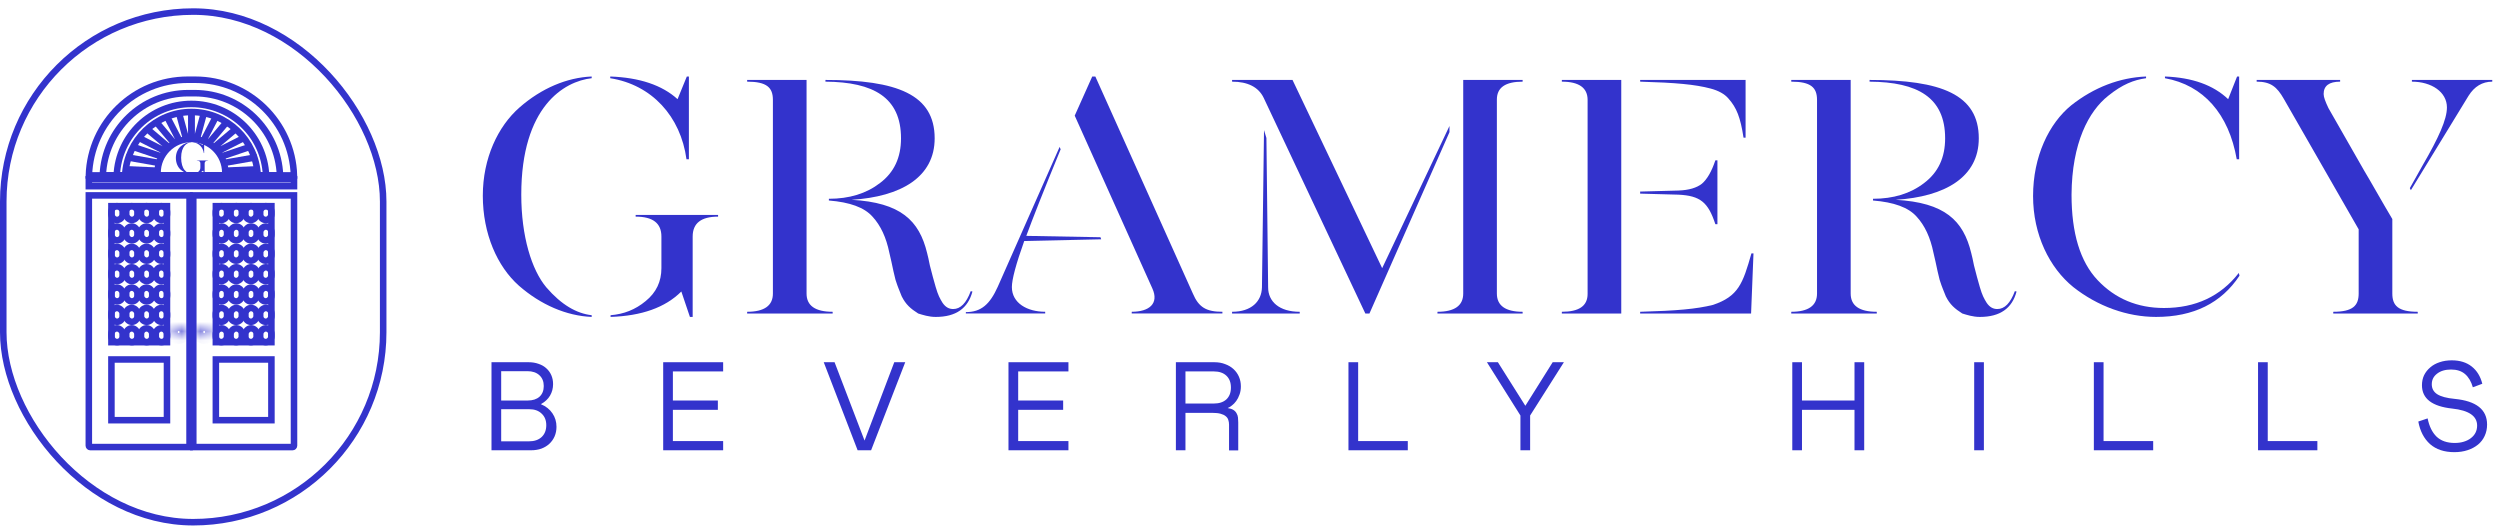 <svg width="268" height="57" viewBox="0 0 268 57" fill="none" xmlns="http://www.w3.org/2000/svg">
<path d="M18.852 16.926C18.852 16.394 19.074 15.94 19.392 15.672C19.716 15.398 20.09 15.247 20.454 15.232V15.257C20.049 15.301 19.418 15.657 19.418 16.911C19.418 17.502 19.569 17.98 19.787 18.229C20.009 18.478 20.231 18.6 20.454 18.624V18.648C20.085 18.634 19.706 18.478 19.382 18.204C19.064 17.931 18.852 17.467 18.852 16.926ZM21.884 16.409H21.849C21.763 15.799 21.338 15.35 20.727 15.257V15.232C21.156 15.247 21.49 15.354 21.717 15.555L21.854 15.232H21.884V16.409ZM21.101 17.223V17.199H22.314V17.223C22.066 17.223 21.939 17.316 21.939 17.506V18.648H21.899L21.773 18.287C21.535 18.517 21.186 18.634 20.732 18.648V18.624C20.924 18.609 21.096 18.546 21.247 18.424C21.404 18.302 21.48 18.146 21.48 17.955V17.506C21.48 17.316 21.353 17.223 21.101 17.223Z" fill="#3333CC"/>
<path d="M20.523 11.945V14.685M21.121 14.829L21.867 12.089M21.867 14.973L23.211 12.378M22.465 15.261L24.406 12.954M23.062 15.694L25.451 13.675M23.51 16.126L26.347 14.685M23.958 16.703L26.944 15.694M24.256 17.424L27.541 16.847M24.406 18.289L27.691 18.145" stroke="#3333CC" stroke-width="0.7"/>
<path d="M20.523 11.945V14.685M19.926 14.829L19.18 12.089M19.18 14.973L17.836 12.378M18.582 15.261L16.641 12.954M17.985 15.694L15.596 13.675M17.537 16.126L14.7 14.685M17.089 16.703L14.103 15.694M16.791 17.424L13.506 16.847M16.641 18.289L13.356 18.145" stroke="#3333CC" stroke-width="0.7"/>
<rect x="0.35" y="-0.35" width="21.996" height="0.742" transform="matrix(1 0 0 -1 9.172 19.609)" stroke="#3333CC" stroke-width="0.7"/>
<path d="M31.512 18.804C31.328 13.108 26.652 8.547 20.911 8.547H20.129C14.388 8.547 9.712 13.108 9.528 18.804H31.512Z" stroke="#3333CC" stroke-width="0.7"/>
<path d="M30.017 18.804C29.833 13.905 25.803 9.989 20.858 9.989H20.18C15.235 9.989 11.205 13.905 11.021 18.804H30.017Z" stroke="#3333CC" stroke-width="0.7"/>
<path d="M28.522 18.804C28.339 14.542 24.825 11.142 20.518 11.142C16.21 11.142 12.697 14.542 12.514 18.804H28.522Z" stroke="#3333CC" stroke-width="0.7"/>
<path d="M27.628 18.804C27.445 15.033 24.331 12.007 20.52 12.007C16.71 12.007 13.596 15.033 13.413 18.804H27.628Z" stroke="#3333CC" stroke-width="0.7"/>
<path d="M16.889 18.804H24.153V18.523C24.153 16.517 22.527 14.891 20.521 14.891C18.515 14.891 16.889 16.517 16.889 18.523V18.804Z" stroke="#3333CC" stroke-width="0.7"/>
<path d="M9.522 20.946H20.319V47.927H9.679C9.592 47.927 9.522 47.857 9.522 47.77V20.946Z" stroke="#3333CC" stroke-width="0.7"/>
<rect x="11.944" y="22.1" width="5.956" height="14.582" stroke="#3333CC" stroke-width="0.7"/>
<rect x="11.944" y="38.535" width="5.956" height="6.509" stroke="#3333CC" stroke-width="0.7"/>
<mask id="path-13-inside-1_515_1338" fill="white">
<ellipse cx="19.152" cy="35.59" rx="0.605" ry="0.577"/>
</mask>
<path d="M19.057 35.59C19.057 35.545 19.078 35.51 19.097 35.491C19.116 35.474 19.137 35.467 19.152 35.467V36.867C19.841 36.867 20.457 36.327 20.457 35.59H19.057ZM19.152 35.467C19.167 35.467 19.188 35.474 19.207 35.491C19.227 35.51 19.247 35.545 19.247 35.59H17.847C17.847 36.327 18.463 36.867 19.152 36.867V35.467ZM19.247 35.59C19.247 35.636 19.227 35.671 19.207 35.689C19.188 35.707 19.167 35.714 19.152 35.714V34.314C18.463 34.314 17.847 34.854 17.847 35.59H19.247ZM19.152 35.714C19.137 35.714 19.116 35.707 19.097 35.689C19.078 35.671 19.057 35.636 19.057 35.59H20.457C20.457 34.854 19.841 34.314 19.152 34.314V35.714Z" fill="#3333CC" mask="url(#path-13-inside-1_515_1338)"/>
<rect x="11.944" y="22.098" width="1.202" height="1.483" rx="0.601" stroke="#3333CC" stroke-width="0.7"/>
<rect x="13.53" y="22.098" width="1.202" height="1.483" rx="0.601" stroke="#3333CC" stroke-width="0.7"/>
<rect x="15.116" y="22.098" width="1.202" height="1.483" rx="0.601" stroke="#3333CC" stroke-width="0.7"/>
<rect x="16.702" y="22.098" width="1.202" height="1.483" rx="0.601" stroke="#3333CC" stroke-width="0.7"/>
<rect x="11.944" y="24.282" width="1.202" height="1.483" rx="0.601" stroke="#3333CC" stroke-width="0.7"/>
<rect x="13.53" y="24.282" width="1.202" height="1.483" rx="0.601" stroke="#3333CC" stroke-width="0.7"/>
<rect x="15.116" y="24.282" width="1.202" height="1.483" rx="0.601" stroke="#3333CC" stroke-width="0.7"/>
<rect x="16.702" y="24.282" width="1.202" height="1.483" rx="0.601" stroke="#3333CC" stroke-width="0.7"/>
<rect x="11.944" y="26.465" width="1.202" height="1.483" rx="0.601" stroke="#3333CC" stroke-width="0.7"/>
<rect x="13.53" y="26.465" width="1.202" height="1.483" rx="0.601" stroke="#3333CC" stroke-width="0.7"/>
<rect x="15.116" y="26.465" width="1.202" height="1.483" rx="0.601" stroke="#3333CC" stroke-width="0.7"/>
<rect x="16.702" y="26.465" width="1.202" height="1.483" rx="0.601" stroke="#3333CC" stroke-width="0.7"/>
<rect x="11.944" y="28.649" width="1.202" height="1.483" rx="0.601" stroke="#3333CC" stroke-width="0.7"/>
<rect x="13.53" y="28.649" width="1.202" height="1.483" rx="0.601" stroke="#3333CC" stroke-width="0.7"/>
<rect x="15.116" y="28.649" width="1.202" height="1.483" rx="0.601" stroke="#3333CC" stroke-width="0.7"/>
<rect x="16.702" y="28.649" width="1.202" height="1.483" rx="0.601" stroke="#3333CC" stroke-width="0.7"/>
<rect x="11.944" y="30.832" width="1.202" height="1.483" rx="0.601" stroke="#3333CC" stroke-width="0.7"/>
<rect x="13.53" y="30.832" width="1.202" height="1.483" rx="0.601" stroke="#3333CC" stroke-width="0.7"/>
<rect x="15.116" y="30.832" width="1.202" height="1.483" rx="0.601" stroke="#3333CC" stroke-width="0.7"/>
<rect x="16.702" y="30.832" width="1.202" height="1.483" rx="0.601" stroke="#3333CC" stroke-width="0.7"/>
<rect x="11.944" y="33.016" width="1.202" height="1.483" rx="0.601" stroke="#3333CC" stroke-width="0.7"/>
<rect x="13.53" y="33.016" width="1.202" height="1.483" rx="0.601" stroke="#3333CC" stroke-width="0.7"/>
<rect x="15.116" y="33.016" width="1.202" height="1.483" rx="0.601" stroke="#3333CC" stroke-width="0.7"/>
<rect x="16.702" y="33.016" width="1.202" height="1.483" rx="0.601" stroke="#3333CC" stroke-width="0.7"/>
<rect x="11.944" y="35.198" width="1.202" height="1.483" rx="0.601" stroke="#3333CC" stroke-width="0.7"/>
<rect x="13.53" y="35.198" width="1.202" height="1.483" rx="0.601" stroke="#3333CC" stroke-width="0.7"/>
<rect x="15.116" y="35.198" width="1.202" height="1.483" rx="0.601" stroke="#3333CC" stroke-width="0.7"/>
<rect x="16.702" y="35.198" width="1.202" height="1.483" rx="0.601" stroke="#3333CC" stroke-width="0.7"/>
<path d="M31.517 20.946H20.72V47.927H31.36C31.447 47.927 31.517 47.857 31.517 47.77V20.946Z" stroke="#3333CC" stroke-width="0.7"/>
<rect x="-0.35" y="0.35" width="5.956" height="14.582" transform="matrix(-1 0 0 1 28.745 21.75)" stroke="#3333CC" stroke-width="0.7"/>
<rect x="-0.35" y="0.35" width="5.956" height="6.509" transform="matrix(-1 0 0 1 28.745 38.185)" stroke="#3333CC" stroke-width="0.7"/>
<mask id="path-46-inside-2_515_1338" fill="white">
<ellipse cx="0.605" cy="0.577" rx="0.605" ry="0.577" transform="matrix(-1 0 0 1 22.492 35.014)"/>
</mask>
<path d="M21.982 35.59C21.982 35.545 21.962 35.51 21.942 35.491C21.923 35.474 21.902 35.467 21.887 35.467V36.867C21.198 36.867 20.582 36.327 20.582 35.59H21.982ZM21.887 35.467C21.872 35.467 21.851 35.474 21.832 35.491C21.813 35.51 21.792 35.545 21.792 35.59H23.192C23.192 36.327 22.576 36.867 21.887 36.867V35.467ZM21.792 35.59C21.792 35.636 21.813 35.671 21.832 35.689C21.851 35.707 21.872 35.714 21.887 35.714V34.314C22.576 34.314 23.192 34.854 23.192 35.59H21.792ZM21.887 35.714C21.902 35.714 21.923 35.707 21.942 35.689C21.962 35.671 21.982 35.636 21.982 35.59H20.582C20.582 34.854 21.198 34.314 21.887 34.314V35.714Z" fill="#3333CC" mask="url(#path-46-inside-2_515_1338)"/>
<rect x="-0.35" y="0.35" width="1.202" height="1.483" rx="0.601" transform="matrix(-1 0 0 1 28.745 21.748)" stroke="#3333CC" stroke-width="0.7"/>
<rect x="-0.35" y="0.35" width="1.202" height="1.483" rx="0.601" transform="matrix(-1 0 0 1 27.159 21.748)" stroke="#3333CC" stroke-width="0.7"/>
<rect x="-0.35" y="0.35" width="1.202" height="1.483" rx="0.601" transform="matrix(-1 0 0 1 25.573 21.748)" stroke="#3333CC" stroke-width="0.7"/>
<rect x="-0.35" y="0.35" width="1.202" height="1.483" rx="0.601" transform="matrix(-1 0 0 1 23.988 21.748)" stroke="#3333CC" stroke-width="0.7"/>
<rect x="-0.35" y="0.35" width="1.202" height="1.483" rx="0.601" transform="matrix(-1 0 0 1 28.745 23.932)" stroke="#3333CC" stroke-width="0.7"/>
<rect x="-0.35" y="0.35" width="1.202" height="1.483" rx="0.601" transform="matrix(-1 0 0 1 27.159 23.932)" stroke="#3333CC" stroke-width="0.7"/>
<rect x="-0.35" y="0.35" width="1.202" height="1.483" rx="0.601" transform="matrix(-1 0 0 1 25.573 23.932)" stroke="#3333CC" stroke-width="0.7"/>
<rect x="-0.35" y="0.35" width="1.202" height="1.483" rx="0.601" transform="matrix(-1 0 0 1 23.988 23.932)" stroke="#3333CC" stroke-width="0.7"/>
<rect x="-0.35" y="0.35" width="1.202" height="1.483" rx="0.601" transform="matrix(-1 0 0 1 28.745 26.115)" stroke="#3333CC" stroke-width="0.7"/>
<rect x="-0.35" y="0.35" width="1.202" height="1.483" rx="0.601" transform="matrix(-1 0 0 1 27.159 26.115)" stroke="#3333CC" stroke-width="0.7"/>
<rect x="-0.35" y="0.35" width="1.202" height="1.483" rx="0.601" transform="matrix(-1 0 0 1 25.573 26.115)" stroke="#3333CC" stroke-width="0.7"/>
<rect x="-0.35" y="0.35" width="1.202" height="1.483" rx="0.601" transform="matrix(-1 0 0 1 23.988 26.115)" stroke="#3333CC" stroke-width="0.7"/>
<rect x="-0.35" y="0.35" width="1.202" height="1.483" rx="0.601" transform="matrix(-1 0 0 1 28.745 28.299)" stroke="#3333CC" stroke-width="0.7"/>
<rect x="-0.35" y="0.35" width="1.202" height="1.483" rx="0.601" transform="matrix(-1 0 0 1 27.159 28.299)" stroke="#3333CC" stroke-width="0.7"/>
<rect x="-0.35" y="0.35" width="1.202" height="1.483" rx="0.601" transform="matrix(-1 0 0 1 25.573 28.299)" stroke="#3333CC" stroke-width="0.7"/>
<rect x="-0.35" y="0.35" width="1.202" height="1.483" rx="0.601" transform="matrix(-1 0 0 1 23.988 28.299)" stroke="#3333CC" stroke-width="0.7"/>
<rect x="-0.35" y="0.35" width="1.202" height="1.483" rx="0.601" transform="matrix(-1 0 0 1 28.745 30.482)" stroke="#3333CC" stroke-width="0.7"/>
<rect x="-0.35" y="0.35" width="1.202" height="1.483" rx="0.601" transform="matrix(-1 0 0 1 27.159 30.482)" stroke="#3333CC" stroke-width="0.7"/>
<rect x="-0.35" y="0.35" width="1.202" height="1.483" rx="0.601" transform="matrix(-1 0 0 1 25.573 30.482)" stroke="#3333CC" stroke-width="0.7"/>
<rect x="-0.35" y="0.35" width="1.202" height="1.483" rx="0.601" transform="matrix(-1 0 0 1 23.988 30.482)" stroke="#3333CC" stroke-width="0.7"/>
<rect x="-0.35" y="0.35" width="1.202" height="1.483" rx="0.601" transform="matrix(-1 0 0 1 28.745 32.666)" stroke="#3333CC" stroke-width="0.7"/>
<rect x="-0.35" y="0.35" width="1.202" height="1.483" rx="0.601" transform="matrix(-1 0 0 1 27.159 32.666)" stroke="#3333CC" stroke-width="0.7"/>
<rect x="-0.35" y="0.35" width="1.202" height="1.483" rx="0.601" transform="matrix(-1 0 0 1 25.573 32.666)" stroke="#3333CC" stroke-width="0.7"/>
<rect x="-0.35" y="0.35" width="1.202" height="1.483" rx="0.601" transform="matrix(-1 0 0 1 23.988 32.666)" stroke="#3333CC" stroke-width="0.7"/>
<rect x="-0.35" y="0.35" width="1.202" height="1.483" rx="0.601" transform="matrix(-1 0 0 1 28.745 34.848)" stroke="#3333CC" stroke-width="0.7"/>
<rect x="-0.35" y="0.35" width="1.202" height="1.483" rx="0.601" transform="matrix(-1 0 0 1 27.159 34.848)" stroke="#3333CC" stroke-width="0.7"/>
<rect x="-0.35" y="0.35" width="1.202" height="1.483" rx="0.601" transform="matrix(-1 0 0 1 25.573 34.848)" stroke="#3333CC" stroke-width="0.7"/>
<rect x="-0.35" y="0.35" width="1.202" height="1.483" rx="0.601" transform="matrix(-1 0 0 1 23.988 34.848)" stroke="#3333CC" stroke-width="0.7"/>
<rect x="0.35" y="1.241" width="40.727" height="54.739" rx="20.363" stroke="#3333CC" stroke-width="0.7"/>
<path d="M256.457 23.482V31.471C256.457 32.76 257.083 33.423 259.182 33.423V33.607H250.125V33.423C252.223 33.423 252.849 32.76 252.849 31.471V24.586L244.823 10.595C244.086 9.307 243.424 8.754 241.914 8.754V8.57H250.861V8.754C249.683 8.754 249.094 9.196 249.094 10.08C249.094 10.411 249.278 10.89 249.609 11.589L252.26 16.229L253.438 18.29C254.064 19.321 255.316 21.567 256.457 23.482ZM258.556 8.754V8.57H267.171V8.754C266.104 8.754 265.257 9.27 264.631 10.264L258.445 20.389L258.335 20.168L259.697 17.738C261.428 14.756 262.311 12.804 262.311 11.516C262.311 9.859 260.655 8.754 258.556 8.754Z" fill="#3333CC"/>
<path d="M239.999 29.261L240.073 29.556C238.122 32.501 235.139 33.974 231.126 33.974C228.033 33.974 224.867 32.833 222.253 30.771C219.713 28.709 217.945 25.174 217.945 21.014C217.945 16.78 219.639 13.245 222.032 11.294C224.499 9.343 227.26 8.312 230.058 8.201V8.385C228.733 8.569 227.518 9.048 226.008 10.263C223.91 11.92 222.106 15.307 222.069 20.867C222.069 24.99 222.989 28.046 224.867 30.034C226.745 32.023 229.138 33.017 231.973 33.017C235.36 33.017 238.048 31.765 239.999 29.261ZM240.036 17.074H239.778C238.932 12.214 236.207 9.122 232.083 8.385V8.201C235.029 8.312 237.275 9.122 238.858 10.631L239.815 8.201H240.036V17.074Z" fill="#3333CC"/>
<path d="M198.393 8.57V31.471C198.393 32.76 199.313 33.423 201.191 33.423V33.607H192.023V33.423C193.864 33.423 194.785 32.76 194.785 31.471V10.706C194.785 9.38 194.122 8.754 192.023 8.754V8.57H198.393ZM215.992 31.213L216.176 31.25C215.698 33.054 214.409 33.975 212.237 33.975C211.5 33.975 210.838 33.754 210.359 33.607C209.549 33.091 209.033 32.649 208.592 31.766C208.297 30.993 208.223 30.919 207.929 29.998L207.708 29.078L207.487 28.047L207.266 27.09C206.935 25.47 206.346 24.181 205.462 23.224C204.578 22.23 203.032 21.678 200.786 21.494V21.309C202.958 21.309 204.799 20.757 206.272 19.616C207.782 18.474 208.518 16.891 208.518 14.829C208.518 10.448 205.573 8.791 200.418 8.754V8.57C208.076 8.57 212.126 10.117 212.126 14.829C212.126 18.99 208.518 21.088 203.216 21.42C208.481 21.714 210.469 23.629 211.316 27.127C211.39 27.421 211.5 27.863 211.611 28.452C211.905 29.593 211.979 29.888 212.237 30.772C212.494 31.655 212.678 31.987 212.973 32.465C213.304 32.944 213.673 33.128 214.114 33.128C214.888 33.128 215.513 32.502 215.992 31.213Z" fill="#3333CC"/>
<path d="M173.799 8.57V33.607H167.43V33.423C169.271 33.423 170.191 32.797 170.191 31.508V10.706C170.191 9.417 169.271 8.754 167.43 8.754V8.57H173.799ZM175.824 8.754V8.57H187.127V14.756H186.906C186.575 12.584 186.17 11.553 185.286 10.559C184.881 10.08 184.219 9.712 183.372 9.491C181.715 9.049 179.653 8.865 175.824 8.754ZM179.911 20.868L175.824 20.757V20.536L179.911 20.426C181.052 20.389 181.899 20.131 182.451 19.689C183.004 19.211 183.482 18.401 183.887 17.186H184.108V24.034H183.887C183.114 21.678 182.267 20.978 179.911 20.868ZM187.716 33.607H175.824V33.423C179.764 33.312 181.826 33.128 183.63 32.686C186.354 31.766 186.833 30.404 187.753 27.163H187.974L187.716 33.607Z" fill="#3333CC"/>
<path d="M148.168 28.747L155.384 13.504V14.167L146.805 33.607H146.364L135.465 10.485C134.913 9.343 133.772 8.754 132.078 8.754V8.57H138.558L148.168 28.747ZM163.226 8.57V8.754C161.385 8.754 160.465 9.38 160.465 10.669V31.471C160.465 32.76 161.385 33.423 163.226 33.423V33.607H154.095V33.423C155.936 33.423 156.857 32.76 156.857 31.471V8.57H163.226ZM135.76 14.793L135.944 30.808C135.944 32.318 137.122 33.423 139.331 33.423V33.607H132.078V33.423C134.14 33.423 135.244 32.318 135.281 30.808L135.502 13.946L135.76 14.793Z" fill="#3333CC"/>
<path d="M117.42 8.201L127.876 31.47C128.502 32.943 129.312 33.422 131.042 33.422V33.606H121.322V33.422C123.2 33.422 124.268 32.538 123.531 30.918L115.21 12.398L117.088 8.201H117.42ZM117.972 25.432L118.045 25.653L109.798 25.837C108.915 28.304 108.473 29.961 108.473 30.771C108.473 32.501 110.13 33.422 112.044 33.422V33.606H103.539V33.458C105.196 33.458 106.116 32.612 106.963 30.734L113.59 15.749L113.701 16.007C111.897 20.388 110.682 23.481 110.019 25.285L117.972 25.432Z" fill="#3333CC"/>
<path d="M86.463 8.57V31.471C86.463 32.76 87.384 33.423 89.261 33.423V33.607H80.094V33.423C81.935 33.423 82.855 32.76 82.855 31.471V10.706C82.855 9.38 82.192 8.754 80.094 8.754V8.57H86.463ZM104.062 31.213L104.246 31.25C103.768 33.054 102.479 33.975 100.307 33.975C99.571 33.975 98.908 33.754 98.429 33.607C97.619 33.091 97.104 32.649 96.662 31.766C96.367 30.993 96.294 30.919 95.999 29.998L95.778 29.078L95.557 28.047L95.337 27.09C95.005 25.47 94.416 24.181 93.532 23.224C92.649 22.23 91.102 21.678 88.856 21.494V21.309C91.029 21.309 92.87 20.757 94.342 19.616C95.852 18.474 96.588 16.891 96.588 14.829C96.588 10.448 93.643 8.791 88.488 8.754V8.57C96.147 8.57 100.196 10.117 100.196 14.829C100.196 18.99 96.588 21.088 91.287 21.42C96.552 21.714 98.54 23.629 99.386 27.127C99.46 27.421 99.571 27.863 99.681 28.452C99.976 29.593 100.049 29.888 100.307 30.772C100.565 31.655 100.749 31.987 101.043 32.465C101.375 32.944 101.743 33.128 102.185 33.128C102.958 33.128 103.584 32.502 104.062 31.213Z" fill="#3333CC"/>
<path d="M51.758 20.977C51.758 16.964 53.378 13.54 55.697 11.515C58.054 9.453 60.778 8.312 63.429 8.201V8.385C60.484 8.717 55.881 11.404 55.881 20.867C55.881 25.322 56.986 28.93 58.569 30.808C60.189 32.685 61.809 33.606 63.429 33.79V33.974C60.741 33.863 57.98 32.685 55.624 30.623C53.304 28.562 51.758 25.064 51.758 20.977ZM73.849 17.074H73.591C72.965 12.472 69.872 9.085 65.417 8.385V8.201C68.547 8.312 70.977 9.122 72.634 10.631L73.628 8.201H73.849V17.074ZM68.142 23.223V23.039H76.978V23.223C75.174 23.223 74.254 23.922 74.254 25.358V33.974H73.959L73.039 31.249C71.308 32.98 68.768 33.863 65.454 33.974V33.79C66.853 33.679 68.105 33.201 69.21 32.28C70.351 31.36 70.903 30.182 70.903 28.746V25.358C70.903 23.922 69.983 23.223 68.142 23.223Z" fill="#3333CC"/>
<path d="M260.241 44.852C260.412 45.698 260.732 46.351 261.2 46.81C261.677 47.26 262.325 47.485 263.144 47.485C263.505 47.485 263.829 47.44 264.117 47.35C264.414 47.26 264.666 47.134 264.873 46.972C265.089 46.81 265.255 46.616 265.372 46.391C265.49 46.157 265.548 45.901 265.548 45.621C265.548 44.595 264.657 43.988 262.874 43.798C260.714 43.565 259.634 42.732 259.634 41.3C259.634 40.904 259.71 40.544 259.863 40.22C260.025 39.896 260.246 39.617 260.525 39.383C260.804 39.14 261.137 38.956 261.524 38.83C261.92 38.694 262.352 38.627 262.82 38.627C263.694 38.627 264.409 38.847 264.967 39.289C265.526 39.73 265.904 40.346 266.102 41.139L265.089 41.517C264.909 40.895 264.63 40.423 264.252 40.099C263.874 39.775 263.374 39.613 262.753 39.613C262.132 39.613 261.632 39.761 261.254 40.058C260.876 40.346 260.687 40.724 260.687 41.193C260.687 41.652 260.881 42.007 261.268 42.259C261.664 42.511 262.285 42.678 263.131 42.759C265.453 42.984 266.615 43.902 266.615 45.513C266.615 45.955 266.529 46.36 266.358 46.729C266.196 47.089 265.958 47.399 265.643 47.66C265.336 47.912 264.967 48.111 264.535 48.255C264.112 48.398 263.635 48.471 263.104 48.471C262.024 48.471 261.155 48.182 260.498 47.606C259.85 47.021 259.431 46.216 259.242 45.189L260.241 44.852Z" fill="#3333CC"/>
<path d="M242.062 38.83H243.102V47.283H248.422V48.269H242.062V38.83Z" fill="#3333CC"/>
<path d="M224.461 38.83H225.501V47.283H230.821V48.269H224.461V38.83Z" fill="#3333CC"/>
<path d="M211.633 38.83H212.673V48.269H211.633V38.83Z" fill="#3333CC"/>
<path d="M192.133 48.269V38.83H193.173V42.935H198.803V38.83H199.843V48.269H198.803V43.934H193.173V48.269H192.133Z" fill="#3333CC"/>
<path d="M159.398 38.83H160.573L163.517 43.502L166.447 38.83H167.649L164.03 44.542V48.269H162.99V44.542L159.398 38.83Z" fill="#3333CC"/>
<path d="M144.555 38.83H145.594V47.283H150.915V48.269H144.555V38.83Z" fill="#3333CC"/>
<path d="M130.187 38.83C130.61 38.83 130.992 38.898 131.334 39.033C131.685 39.159 131.987 39.339 132.239 39.573C132.491 39.807 132.685 40.081 132.82 40.396C132.955 40.712 133.022 41.053 133.022 41.423C133.022 41.747 132.973 42.039 132.874 42.3C132.784 42.561 132.667 42.791 132.523 42.989C132.379 43.187 132.221 43.349 132.05 43.475C131.888 43.601 131.739 43.691 131.604 43.745C131.865 43.781 132.072 43.849 132.225 43.948C132.379 44.047 132.491 44.168 132.563 44.312C132.644 44.447 132.694 44.596 132.712 44.758C132.73 44.92 132.739 45.091 132.739 45.271V48.282H131.753V45.528C131.753 45.339 131.726 45.167 131.672 45.014C131.627 44.861 131.537 44.731 131.402 44.623C131.267 44.506 131.082 44.416 130.848 44.353C130.623 44.29 130.326 44.258 129.957 44.258H127.081V48.269H126.055V38.83H130.187ZM127.081 39.816V43.259H130.119C130.695 43.259 131.145 43.111 131.469 42.813C131.793 42.507 131.955 42.084 131.955 41.544C131.955 41.004 131.793 40.581 131.469 40.275C131.145 39.969 130.695 39.816 130.119 39.816H127.081Z" fill="#3333CC"/>
<path d="M108.109 48.269V38.83H114.537V39.816H109.149V42.935H113.97V43.934H109.149V47.283H114.537V48.269H108.109Z" fill="#3333CC"/>
<path d="M88.305 38.83H89.466L92.68 47.229L95.866 38.83H97.041L93.382 48.269H91.937L88.305 38.83Z" fill="#3333CC"/>
<path d="M71.094 48.269V38.83H77.521V39.816H72.133V42.935H76.954V43.934H72.133V47.283H77.521V48.269H71.094Z" fill="#3333CC"/>
<path d="M52.688 38.83H56.671C57.058 38.83 57.413 38.889 57.738 39.006C58.062 39.114 58.336 39.271 58.561 39.478C58.795 39.685 58.975 39.933 59.101 40.221C59.227 40.509 59.29 40.828 59.29 41.18C59.29 41.63 59.182 42.039 58.966 42.408C58.75 42.777 58.422 43.084 57.981 43.327C58.521 43.552 58.935 43.88 59.223 44.312C59.511 44.735 59.655 45.217 59.655 45.757C59.655 46.126 59.587 46.468 59.452 46.783C59.317 47.089 59.128 47.355 58.885 47.58C58.651 47.796 58.368 47.967 58.035 48.093C57.702 48.21 57.333 48.269 56.927 48.269H52.688V38.83ZM53.727 43.867V47.31H56.711C57.279 47.31 57.729 47.157 58.062 46.851C58.395 46.536 58.561 46.113 58.561 45.581C58.561 45.059 58.395 44.645 58.062 44.339C57.738 44.024 57.297 43.867 56.738 43.867H53.727ZM53.727 39.789V42.935H56.576C57.107 42.935 57.526 42.8 57.832 42.53C58.138 42.251 58.291 41.868 58.291 41.382C58.291 40.896 58.134 40.509 57.819 40.221C57.504 39.933 57.076 39.789 56.536 39.789H53.727Z" fill="#3333CC"/>
</svg>
